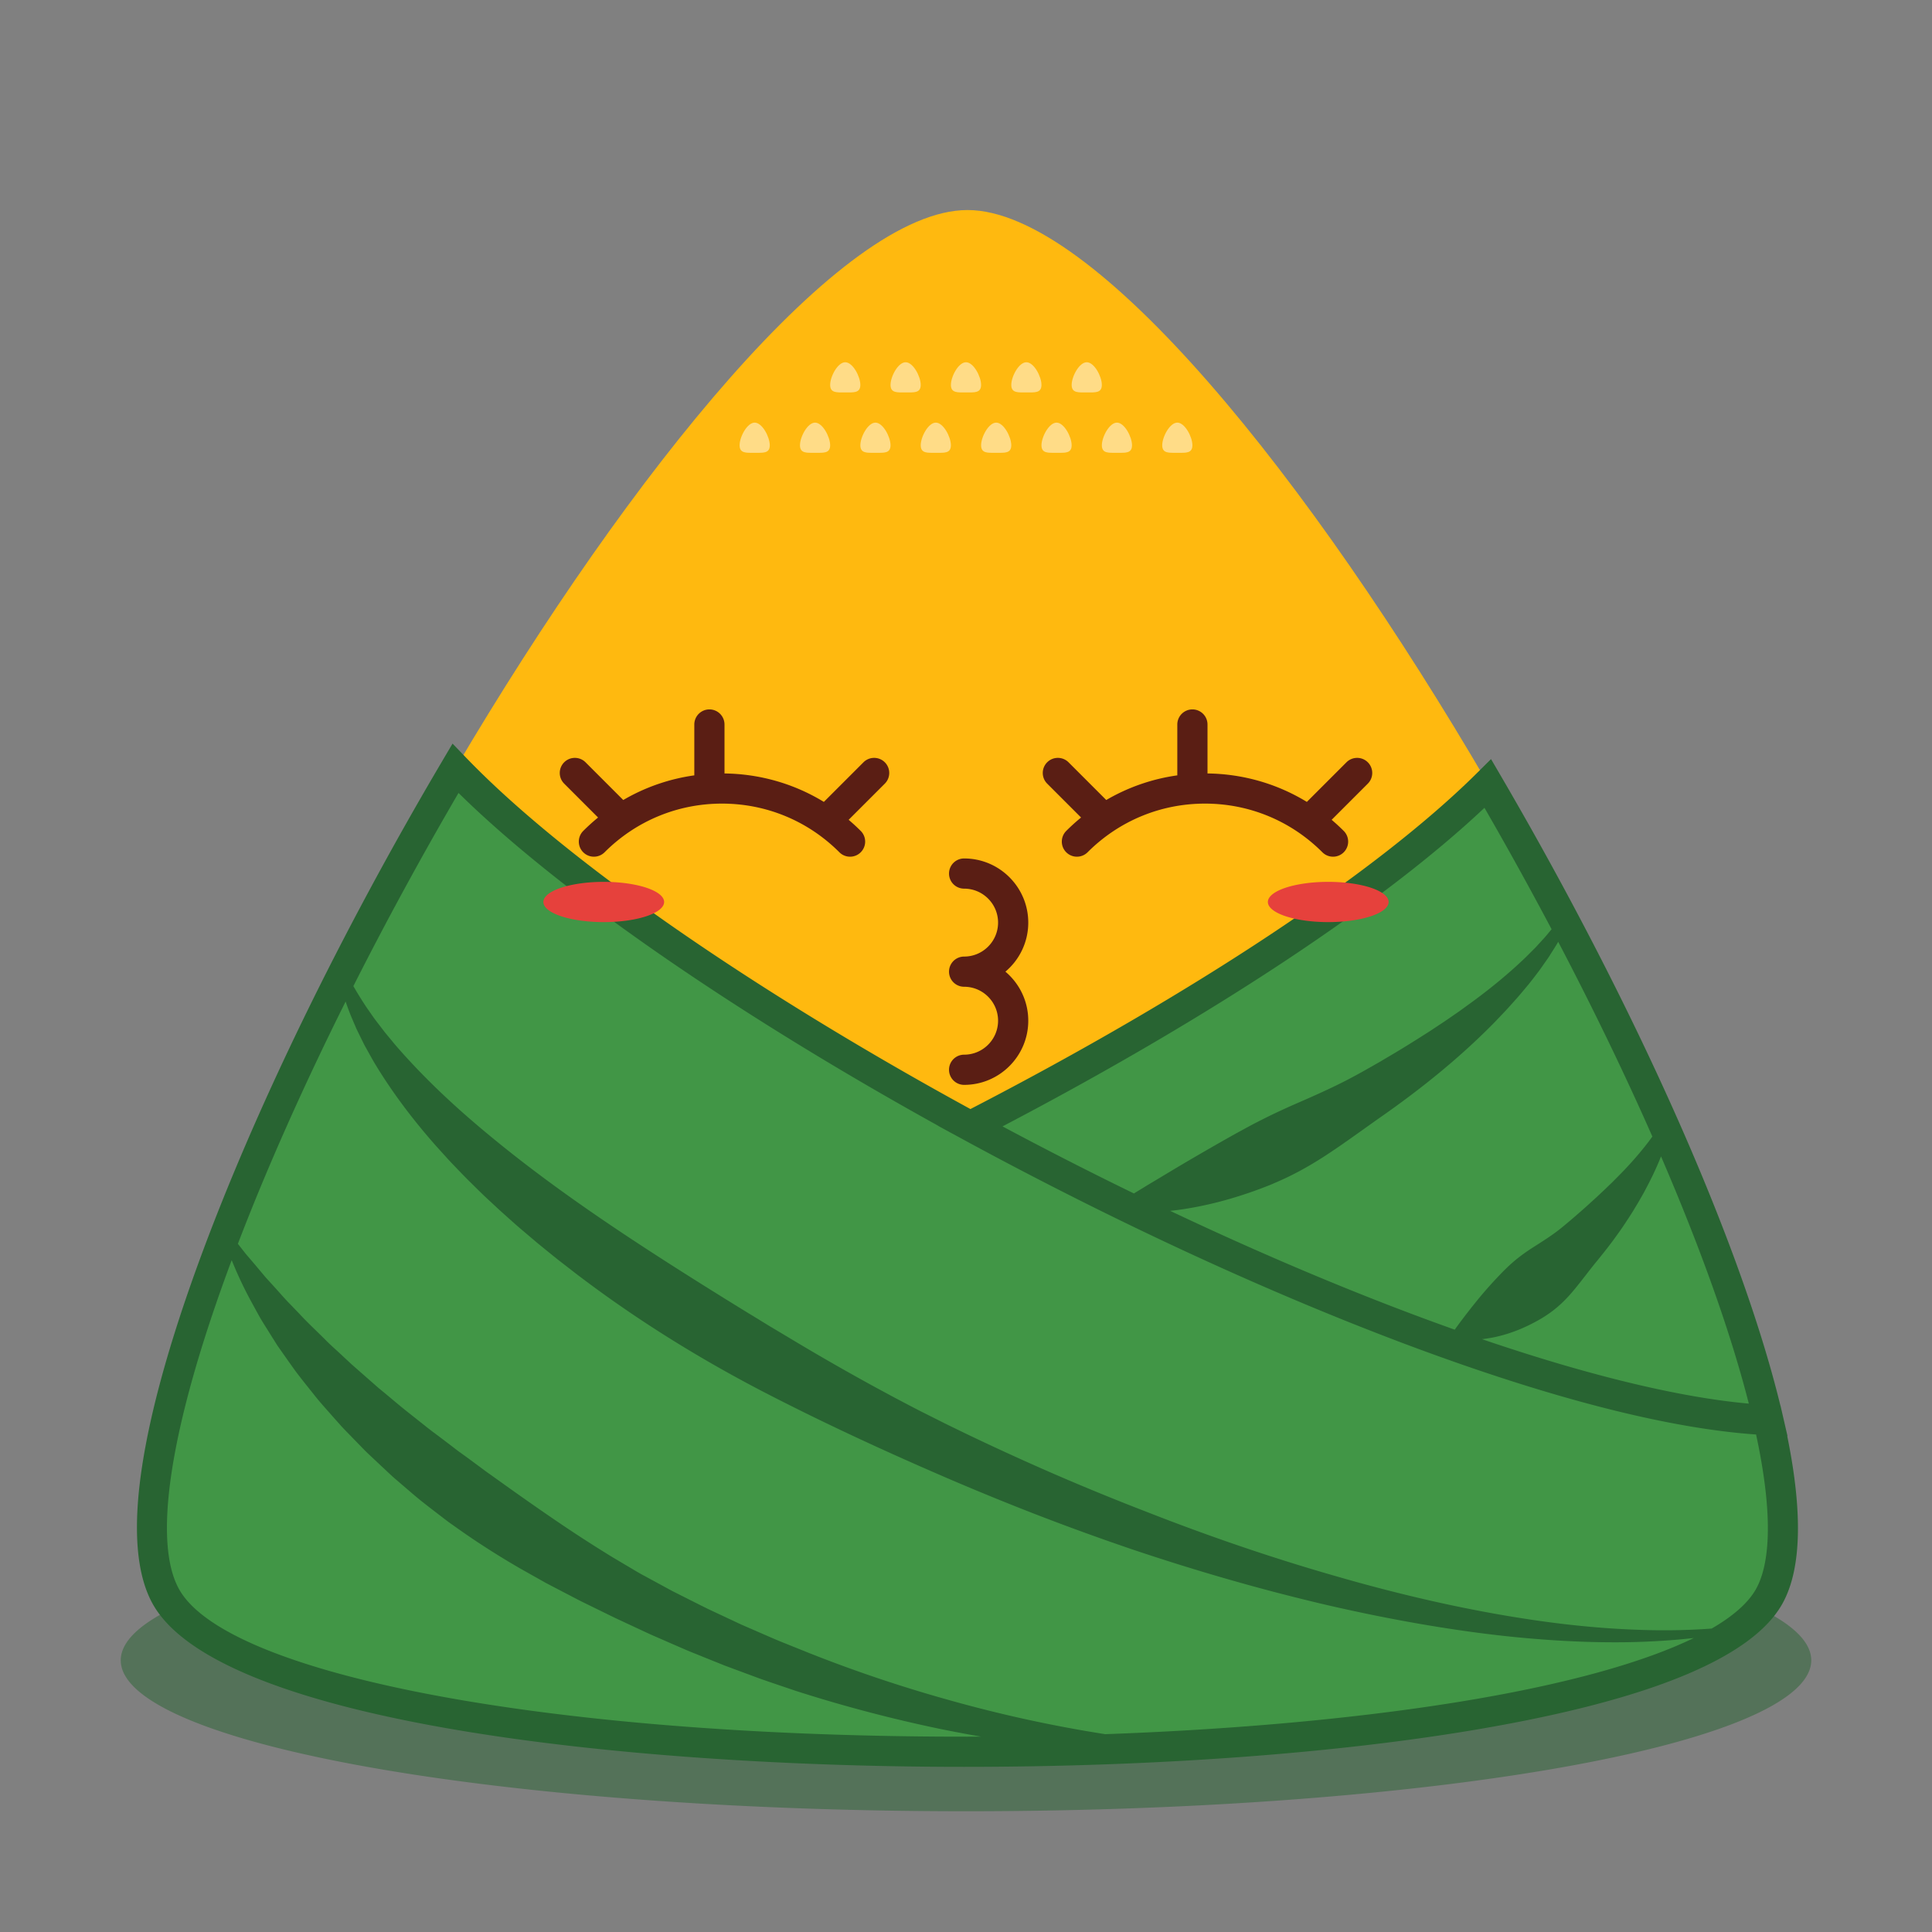 <svg t="1641784046579" class="icon" viewBox="0 0 1024 1024" version="1.1" xmlns="http://www.w3.org/2000/svg" p-id="2217" width="48" height="48"><rect x="0" y="0" width="1024" height="1024" fill="#808080" stroke="none"/><path d="M64 880a448 80 0 1 0 896 0 448 80 0 1 0-896 0Z" fill="#286432" opacity=".5" p-id="2218"></path><path d="M512.789 111.328c-66.491 0-178.201 138.109-271.396 295.93 55.644 57.763 159.079 127.76 272.859 189.618 114.274-58.817 218.107-125.695 274.328-181.582-94.05-161.114-208.243-303.966-275.791-303.966z" fill="#FFB90F" p-id="2219"></path><path d="M788.58 415.295c-56.221 55.887-160.055 122.765-274.328 181.582 152.444 82.878 323.46 151.147 423.003 155.8-20.428-88.75-79.029-218.073-148.675-337.382z" fill="#419646" p-id="2220"></path><path d="M241.393 407.259C136.225 585.355 54.635 788.552 88.215 846.713c63.335 109.7 785.902 108.312 849.149 0 10.706-18.334 9.674-51.533-0.109-94.036-173.841-8.127-565.666-210.263-695.862-345.418z" fill="#419646" p-id="2221"></path><path d="M947.276 761.154l0.141 0.007-2.366-10.278-1.36-5.914-0.047-0.002c-20.982-86.058-76.02-210.131-148.155-333.705l-5.214-8.932-7.335 7.291c-52.428 52.117-150.18 116.954-268.588 178.199-116.026-63.396-215.222-132.157-267.197-186.112l-7.3-7.578-5.351 9.061c-54.216 91.812-100.115 186.288-129.244 266.025-15.37 42.075-25.455 78.457-29.975 108.136-5.035 33.061-3.016 57.743 6.002 73.361 36.146 62.609 251.218 85.322 424.409 85.749 1.771 0.004 3.524 0.006 5.293 0.006 101.358 0 198.649-7.174 274.463-20.261 88.991-15.361 142.426-37.386 158.819-65.46 10.467-17.923 11.465-48.04 3.005-89.593z m-71.489-158.756a141.068 141.068 0 0 1-4.046 5.346 189.705 189.705 0 0 1-13.483 15.125l-3.565 3.595-3.641 3.518c-2.446 2.326-4.891 4.637-7.406 6.88a293.074 293.074 0 0 1-7.528 6.705c-2.508 2.224-5.081 4.379-7.661 6.508-5.133 4.295-10.907 7.865-16.507 11.447a99.84 99.84 0 0 0-8.01 5.741 104.502 104.502 0 0 0-3.699 3.187 141.123 141.123 0 0 0-3.521 3.398 226.52 226.52 0 0 0-13.332 14.823l-3.244 4.025-3.266 4.182c-1.081 1.479-2.203 2.874-3.321 4.422l-1.709 2.317c-0.261 0.385-0.532 0.757-0.803 1.135-46.834-16.642-97.977-37.953-150.837-62.977 0.488-0.055 0.974-0.112 1.465-0.163 3.234-0.338 6.42-0.833 9.591-1.397 12.709-2.214 25.032-5.786 36.949-10.238l4.449-1.722c1.476-0.588 2.916-1.248 4.377-1.87 2.902-1.28 5.792-2.594 8.597-4.064 5.657-2.855 11.107-6.099 16.437-9.525 10.633-6.913 20.794-14.488 31.119-21.698 20.607-14.483 40.28-30.363 58.054-48.33 2.21-2.257 4.371-4.57 6.551-6.846 2.151-2.314 4.238-4.698 6.35-7.037 2.073-2.387 4.083-4.839 6.116-7.247a348.274 348.274 0 0 0 5.798-7.517l2.735-3.891c0.9-1.304 1.844-2.56 2.672-3.924 1.482-2.384 3.037-4.688 4.409-7.132 18.564 35.437 35.342 70.163 49.91 103.224z m-90.351 107.369c0.34-0.032 0.678-0.058 1.021-0.09 0.981-0.118 1.94-0.292 2.919-0.441 1.967-0.298 3.852-0.743 5.74-1.21 7.524-1.936 14.507-4.981 20.957-8.694a59.052 59.052 0 0 0 4.694-2.978 53.147 53.147 0 0 0 4.389-3.35c2.821-2.359 5.392-4.988 7.802-7.77 4.792-5.599 9.084-11.577 13.694-17.15 2.285-2.809 4.543-5.63 6.724-8.514 1.1-1.432 2.17-2.889 3.22-4.361 1.053-1.469 2.121-2.92 3.138-4.417a278.756 278.756 0 0 0 5.928-9.081l2.793-4.652 2.693-4.711c3.4-6.311 6.612-12.726 9.223-19.43 20.974 48.662 36.964 93.408 46.535 131.03-37.483-3.355-86.154-15.308-141.47-34.181z m-254.08-112.759c110.186-57.722 202.002-118.424 255.438-168.853a1995.781 1995.781 0 0 1 35.58 64.355l-1.534 1.839c-1.848 2.36-3.984 4.529-5.986 6.761-0.985 1.127-2.099 2.164-3.157 3.235l-3.197 3.185c-8.696 8.343-18.034 16.013-27.756 23.165l-7.324 5.317-7.453 5.141-7.545 5.006c-2.526 1.65-5.099 3.241-7.64 4.861-5.106 3.218-10.248 6.373-15.463 9.413l-3.89 2.307-3.933 2.241c-2.618 1.497-5.233 2.994-7.893 4.421-10.548 5.849-21.626 10.757-32.654 15.557a384.793 384.793 0 0 0-16.297 7.576c-2.666 1.355-5.333 2.69-7.969 4.095l-7.874 4.289a1427.938 1427.938 0 0 0-31.267 18.04l-15.748 9.436c-2.245 1.423-4.52 2.749-6.801 4.156a1981.021 1981.021 0 0 1-11.938-5.855l-0.166-0.082c-2.142-1.06-4.287-2.127-6.433-3.199-0.942-0.47-1.885-0.944-2.828-1.417-1.329-0.666-2.659-1.333-3.989-2.003-1.105-0.557-2.207-1.115-3.31-1.673-1.195-0.605-2.39-1.21-3.585-1.818l-3.28-1.673a2301.628 2301.628 0 0 1-6.713-3.444c-1.464-0.754-2.928-1.511-4.392-2.271l-2.289-1.188a2326.692 2326.692 0 0 1-6.674-3.486 2126.572 2126.572 0 0 1-14.04-7.434z m-25.62 323.454c-215.629-0.531-384.471-32.502-410.593-77.749-14.31-24.784-5.38-84.45 25.145-168.006 0.823-2.253 1.662-4.52 2.512-6.797 3.143 7.763 6.72 15.38 10.777 22.727 1.617 2.949 3.208 5.936 4.903 8.851 1.752 2.87 3.557 5.712 5.342 8.579l2.703 4.291c0.889 1.444 1.912 2.772 2.863 4.166 1.941 2.754 3.867 5.531 5.853 8.266 1.932 2.786 4.044 5.405 6.122 8.066l6.324 7.922c2.129 2.627 4.38 5.131 6.609 7.667l6.729 7.583c2.314 2.452 4.68 4.854 7.031 7.276l3.534 3.63c1.179 1.21 2.347 2.435 3.58 3.581l7.373 6.925c2.476 2.289 4.889 4.665 7.456 6.842l7.676 6.58c2.559 2.195 5.142 4.366 7.81 6.415 2.637 2.093 5.326 4.118 7.989 6.178l4.017 3.062c1.352 1.002 2.742 1.947 4.112 2.922 10.949 7.82 22.294 15.051 33.904 21.778l8.767 4.937 4.38 2.465c1.464 0.814 2.96 1.569 4.442 2.35l8.906 4.644c2.965 1.55 5.924 3.107 8.942 4.55l9.002 4.411c3.002 1.463 5.985 2.962 9.023 4.347l9.072 4.227 4.534 2.111c1.507 0.712 3.021 1.408 4.558 2.054 6.116 2.653 12.204 5.359 18.334 7.959l18.521 7.467 18.707 6.943c6.271 2.209 12.584 4.297 18.868 6.447a755.278 755.278 0 0 0 76.949 20.286 737.954 737.954 0 0 0 21.51 4.034 2083.8 2083.8 0 0 1-14.286 0.013z m276.994-20.021c-56.093 9.682-124.146 16.089-196.959 18.7-28.225-4.405-56.111-10.541-83.488-18.276a736.719 736.719 0 0 1-73.545-24.77c-5.988-2.426-11.997-4.786-17.956-7.259l-17.748-7.72-17.512-8.206c-5.784-2.84-11.518-5.777-17.273-8.656a107.898 107.898 0 0 1-4.27-2.252l-4.241-2.306-8.476-4.607c-2.851-1.484-5.573-3.209-8.348-4.828l-8.288-4.918a731.786 731.786 0 0 1-32.26-20.943c-10.56-7.223-20.976-14.594-31.315-22.039-1.297-0.925-2.617-1.82-3.894-2.769l-3.828-2.85c-2.567-1.881-5.107-3.798-7.7-5.646-1.281-0.944-2.608-1.833-3.851-2.822l-3.783-2.903-7.616-5.755c-2.597-1.854-5.027-3.894-7.533-5.855l-7.487-5.927c-4.974-3.97-9.759-8.151-14.723-12.167l-14.358-12.619-6.997-6.519c-2.356-2.159-4.759-4.288-6.976-6.573-4.499-4.516-9.255-8.87-13.584-13.579l-6.695-6.948c-2.206-2.343-4.285-4.785-6.464-7.171l-3.267-3.591-1.638-1.801-1.554-1.857c-2.082-2.474-4.151-4.971-6.285-7.445-1.045-1.25-2.16-2.465-3.153-3.752l-3.021-3.854c-0.19-0.234-0.378-0.472-0.567-0.707 15.389-40.151 34.772-83.666 57.11-128.42a149.938 149.938 0 0 0 2.909 7.859l2.703 6.323c0.969 2.073 2.004 4.108 3.009 6.172 0.511 1.026 1.003 2.069 1.543 3.079l1.668 2.995c1.124 1.991 2.211 4.022 3.378 5.992 9.424 15.703 20.543 30.328 32.592 43.983l4.583 5.059c1.526 1.692 3.055 3.384 4.635 5.013 3.152 3.27 6.283 6.587 9.538 9.743 3.229 3.192 6.443 6.414 9.795 9.462l4.981 4.639 5.058 4.54 5.082 4.518 5.179 4.388 5.186 4.386 5.255 4.288 5.285 4.255 5.355 4.151 5.358 4.152 5.418 4.061c28.988 21.549 59.723 40.495 91.567 57.11 31.887 16.552 64.426 31.608 97.274 45.792a1404.703 1404.703 0 0 0 49.656 20.314 1318.39 1318.39 0 0 0 50.413 18.273c33.89 11.366 68.261 21.295 103.066 29.413 17.414 4.009 34.935 7.559 52.556 10.533 17.622 2.959 35.339 5.401 53.147 6.96 17.802 1.575 35.681 2.395 53.549 2.11 11.629-0.222 23.254-0.914 34.803-2.202-25.873 12.568-64.943 23.609-114.998 32.249z m147.725-57.762c-4.154 7.114-11.997 13.979-23.235 20.487-14.713 1.103-29.479 1.153-44.19 0.443-17.569-0.808-35.077-2.671-52.462-5.288-34.779-5.243-69.102-13.25-102.876-23.024-33.806-9.677-67.102-21.114-99.833-33.932a1294.756 1294.756 0 0 1-48.785-19.96c-16.114-7-32.088-14.307-47.91-21.911-3.941-1.934-7.905-3.816-11.823-5.791l-11.764-5.902c-3.904-1.999-7.776-4.064-11.663-6.094-3.881-2.042-7.724-4.156-11.586-6.229a1247.516 1247.516 0 0 1-45.588-26.129l-11.257-6.726c-3.729-2.277-7.437-4.587-11.181-6.834l-11.144-6.872-11.103-6.919c-14.774-9.259-29.448-18.637-43.927-28.276-28.941-19.281-57.095-39.7-83.136-62.476-13.006-11.397-25.339-23.492-36.692-36.506-1.418-1.627-2.754-3.308-4.141-4.965l-2.068-2.5-1.967-2.562c-1.303-1.716-2.647-3.419-3.929-5.161l-3.712-5.316a195.264 195.264 0 0 1-7.189-11.578c17.086-33.8 35.805-68.227 55.732-102.378 53.096 52.266 146.048 116.522 254.186 176.37l-0.067 0.035 13.284 7.222 0.648 0.349c4.622 2.512 9.269 5.015 13.94 7.508l0.641 0.341c4.436 2.365 8.894 4.72 13.37 7.065l2.244 1.173c3.833 2.002 7.68 3.996 11.54 5.982 1.179 0.607 2.357 1.214 3.535 1.818a2128.78 2128.78 0 0 0 10.01 5.09c48.327 24.44 96.445 46.416 142.401 65.035 1.013 0.41 2.028 0.826 3.038 1.233 2.79 1.124 5.566 2.228 8.338 3.326a1413.87 1413.87 0 0 0 12.238 4.789c2.272 0.877 4.532 1.742 6.788 2.6 1.199 0.456 2.411 0.931 3.606 1.382 1.171 0.442 2.331 0.871 3.497 1.307 0.646 0.242 1.292 0.484 1.937 0.724a1326.6 1326.6 0 0 0 10.111 3.72c0.93 0.338 1.851 0.667 2.777 1.001 2.429 0.875 4.845 1.738 7.249 2.587 0.832 0.294 1.678 0.604 2.507 0.895 64.508 22.659 118.261 35.59 159.915 38.48 10.596 49.24 5.777 71.952-0.304 82.367z" fill="#286432" p-id="2222"></path><path d="M455.995 203.992c0 4.415-3.579 3.997-7.995 3.997s-7.995 0.418-7.995-3.997S444.002 192 448 192s7.995 7.577 7.995 11.992zM487.995 203.992c0 4.415-3.579 3.997-7.995 3.997s-7.995 0.418-7.995-3.997S476.002 192 480 192s7.995 7.577 7.995 11.992zM551.995 203.992c0 4.415-3.579 3.997-7.995 3.997s-7.995 0.418-7.995-3.997S540.002 192 544 192s7.995 7.577 7.995 11.992zM583.995 203.992c0 4.415-3.579 3.997-7.995 3.997s-7.995 0.418-7.995-3.997S572.002 192 576 192s7.995 7.577 7.995 11.992zM519.995 203.992c0 4.415-3.579 3.997-7.995 3.997s-7.995 0.418-7.995-3.997S508.002 192 512 192c3.997 0 7.995 7.577 7.995 11.992zM439.995 235.992c0 4.415-3.579 3.997-7.995 3.997s-7.995 0.418-7.995-3.997S428.002 224 432 224s7.995 7.577 7.995 11.992zM407.995 235.992c0 4.415-3.579 3.997-7.995 3.997s-7.995 0.418-7.995-3.997S396.002 224 400 224s7.995 7.577 7.995 11.992zM471.995 235.992c0 4.415-3.579 3.997-7.995 3.997s-7.995 0.418-7.995-3.997S460.002 224 464 224s7.995 7.577 7.995 11.992zM535.995 235.992c0 4.415-3.579 3.997-7.995 3.997s-7.995 0.418-7.995-3.997S524.002 224 528 224s7.995 7.577 7.995 11.992zM567.995 235.992c0 4.415-3.579 3.997-7.995 3.997s-7.995 0.418-7.995-3.997S556.002 224 560 224s7.995 7.577 7.995 11.992zM599.995 235.992c0 4.415-3.579 3.997-7.995 3.997s-7.995 0.418-7.995-3.997S588.002 224 592 224s7.995 7.577 7.995 11.992zM631.995 235.992c0 4.415-3.579 3.997-7.995 3.997s-7.995 0.418-7.995-3.997S620.002 224 624 224s7.995 7.577 7.995 11.992zM503.995 235.992c0 4.415-3.579 3.997-7.995 3.997s-7.995 0.418-7.995-3.997S492.002 224 496 224s7.995 7.577 7.995 11.992z" fill="#FFFFFF" opacity=".5" p-id="2223"></path><path d="M288 478.07a32 10.667 0 1 0 64 0 32 10.667 0 1 0-64 0Z" fill="#E6413C" p-id="2224"></path><path d="M672 478.07a32 10.667 0 1 0 64 0 32 10.667 0 1 0-64 0Z" fill="#E6413C" p-id="2225"></path><path d="M545 489c0-18.748-15.252-34-34-34a8 8 0 0 0 0 16c9.925 0 18 8.075 18 18s-8.075 18-18 18a8 8 0 0 0 0 16c9.925 0 18 8.075 18 18s-8.075 18-18 18a8 8 0 0 0 0 16c18.748 0 34-15.252 34-34 0-10.419-4.711-19.758-12.114-26 7.403-6.242 12.114-15.581 12.114-26zM457.657 404.03l-20.993 20.993c-15.745-9.607-33.804-14.841-52.664-15.077V384a8 8 0 0 0-16 0v26.957a102.829 102.829 0 0 0-37.66 13.069l-19.997-19.997a8 8 0 0 0-11.313 0 7.998 7.998 0 0 0 0 11.313l17.959 17.959a106.227 106.227 0 0 0-7.861 7.111 7.998 7.998 0 0 0 0 11.313 8 8 0 0 0 11.313 0c16.636-16.636 38.735-25.797 62.226-25.797s45.59 9.162 62.226 25.797c1.562 1.562 3.609 2.343 5.657 2.343s4.095-0.781 5.657-2.343a7.998 7.998 0 0 0 0-11.313 106.351 106.351 0 0 0-6.409-5.896l19.174-19.174a7.998 7.998 0 0 0 0-11.313 8.003 8.003 0 0 0-11.315 0.001zM724.97 404.03a8 8 0 0 0-11.313 0l-20.993 20.993c-15.745-9.607-33.804-14.841-52.664-15.077V384a8 8 0 0 0-16 0v26.957a102.829 102.829 0 0 0-37.66 13.069l-19.997-19.997a8 8 0 0 0-11.313 0 7.998 7.998 0 0 0 0 11.313l17.959 17.959a106.227 106.227 0 0 0-7.861 7.111 7.998 7.998 0 0 0 0 11.313 8 8 0 0 0 11.313 0c16.636-16.636 38.735-25.797 62.226-25.797s45.59 9.162 62.226 25.797c1.562 1.562 3.609 2.343 5.657 2.343s4.095-0.781 5.657-2.343a7.998 7.998 0 0 0 0-11.313 106.351 106.351 0 0 0-6.409-5.896l19.174-19.174a7.998 7.998 0 0 0-0.002-11.312z" fill="#5A1E14" p-id="2226"></path></svg>